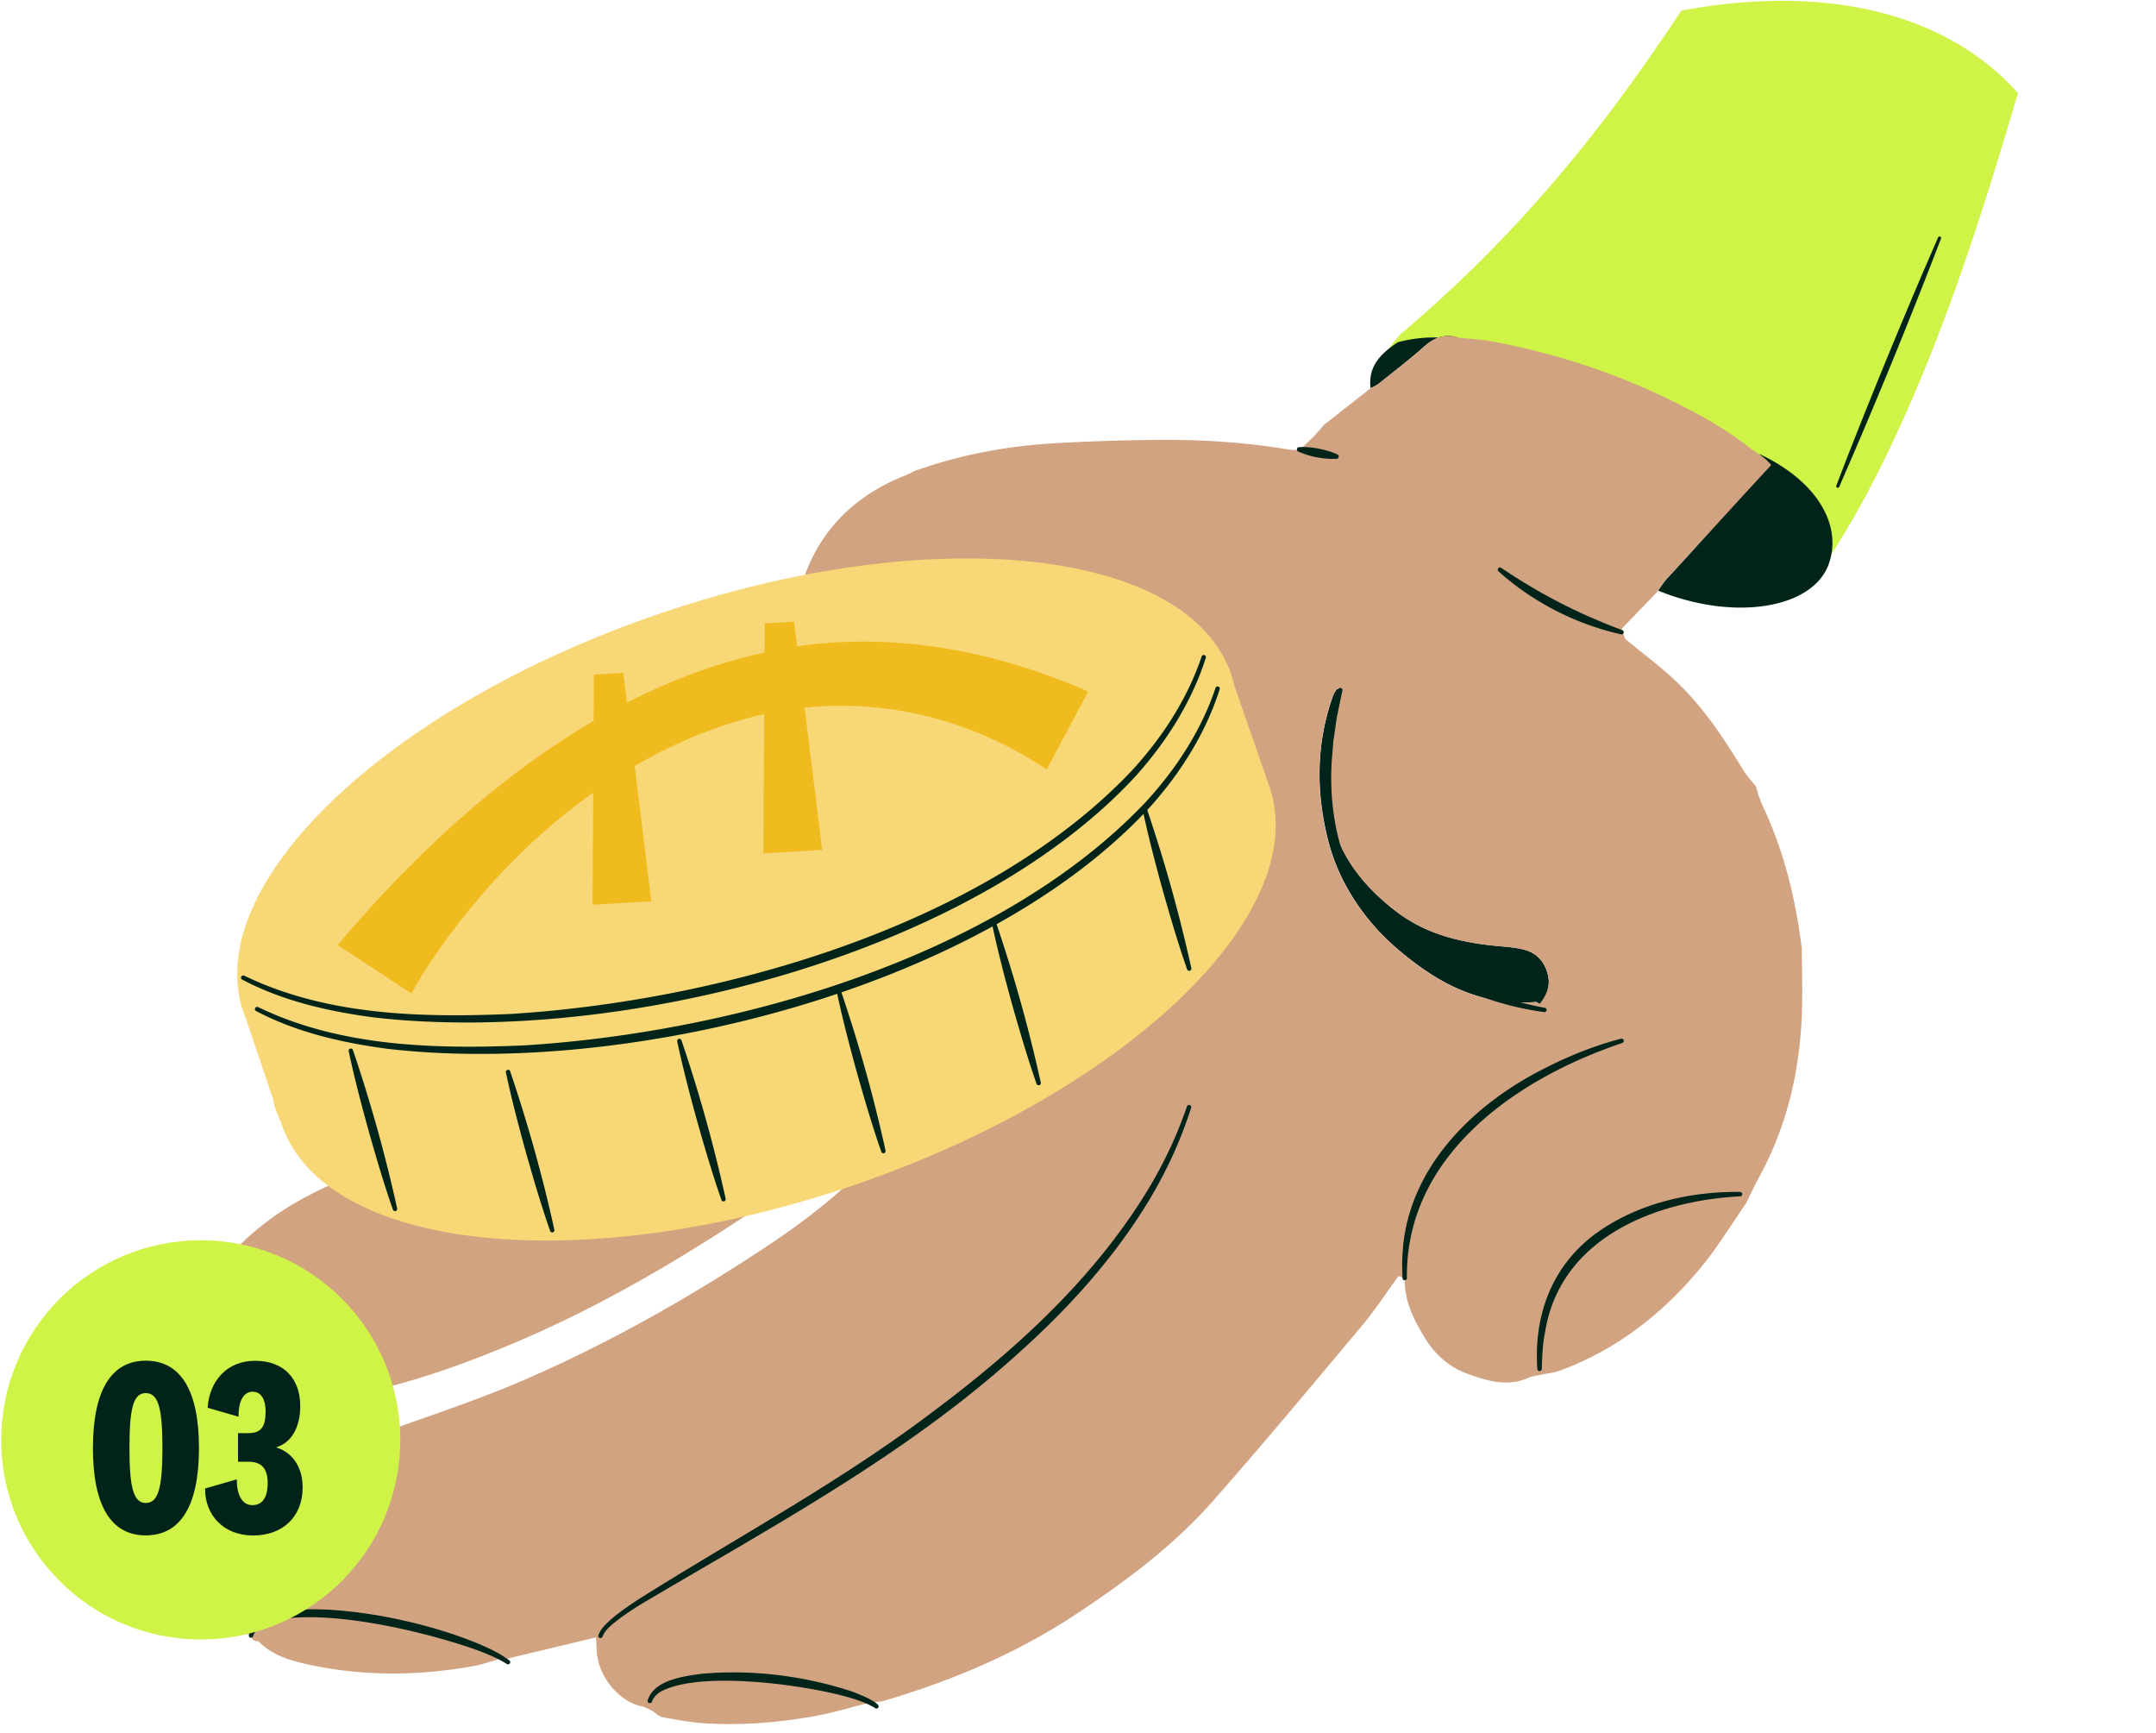 <svg id="Layer_1" data-name="Layer 1" xmlns="http://www.w3.org/2000/svg" viewBox="0 0 219 176"><defs><style>.cls-4{fill:#cff347}.cls-5{fill:#00241a}</style></defs><path class="cls-4" d="M170.79 1.09a245.61 245.61 0 0 1-5.08 7.34c-6.78 9.42-14.51 17.99-23.41 25.47-.22.18-1.04 1.27-1.23 1.49 1.84-.48 3.61-1.33 5.49-1.07.19.03 1.13.04 1.32 0 1.14.13 2.31.19 3.45.4 7.45 1.4 14.35 4.07 20.96 7.68 2.54 1.39 5.01 2.95 7.03 5.09 1.87.2 2.9 1.59 3.88 2.9 1.73 2.3 2.25 4.89 1.18 7.67.22-.11.45-.23.68-.34 2.61-3.81 4.82-7.85 6.81-12.01 5.58-11.65 9.47-23.92 13.11-36.26-7.48-8.37-19.92-11.04-34.2-8.37Z"/><path class="cls-5" d="M197.16 24.23c-3.24 8.45-6.72 16.92-10.34 25.21-.04.08-.13.11-.21.08a.16.16 0 0 1-.08-.2c.4-1.06.81-2.12 1.22-3.18 2.47-6.29 5.1-12.69 7.76-18.91.46-1.04.9-2.08 1.36-3.12.04-.08.13-.11.21-.08.08.03.11.12.08.2ZM136.11 70.04c-.1.41-.17.82-.29 1.22-.96 3.22-1.4 6.47-.99 9.84.58 4.9 3.16 8.52 6.99 11.45 3.2 2.45 6.9 3.23 10.78 3.56.69.06 1.39.13 2.07.29 1.56.35 2.41 1.49 2.63 2.94.21 1.41-.92 3.08-.92 2.61-.18-.11-.28-.21-.37-.2-5.45.48-9.9-1.84-13.85-5.22-3.56-3.05-6.19-6.81-7.32-11.47-1.18-4.88-1.12-9.7.59-14.46.09-.24.26-.45.4-.68.1.04.2.07.3.11ZM139.22 39.44c-.29-2.28 1.09-3.57 2.77-4.69 1.84-.48 3.7-.61 5.58-.35.19.03.39-.07.58-.11-1.34-.43-2.42-.04-3.46.88-1.48 1.31-3.05 2.52-4.6 3.76-.26.21-.59.34-.89.51Z"/><path d="M183.04 96.49c-.61-5.08-1.8-10.01-4-14.67-.17-.36-.29-.75-.44-1.13-.08-.28-.16-.57-.25-.85-.42-.54-.91-1.04-1.26-1.62-2.07-3.38-4.24-6.67-7.19-9.36-1.54-1.4-3.21-2.65-4.82-3.98-.12-.33-.25-.67-.37-1.01 1.18-1.22 2.35-2.44 3.53-3.66.06-.08.12-.16.17-.24.3-.43.58-.88.94-1.26 3.4-3.68 7.29-7.77 10.71-11.44-.66-.71-1.72-1.31-2.47-1.9-1.53-1.21-3.31-2.31-5.02-3.25-6.61-3.61-13.52-6.04-20.97-7.44-1.14-.21-2.3-.27-3.46-.39-1.33-.44-2.41-.04-3.45.88-1.48 1.32-3.05 2.52-4.59 3.76-.26.21-.59.34-.89.51l-4.71 3.69c-.37.41-.71.83-1.1 1.23-.43.44-.89.85-1.33 1.28h-.03a.18.18 0 0 0-.15.07c-.35-.02-.7-.01-1.04-.07-4.37-.72-8.77-1.01-13.19-.97-3.54.03-7.09.14-10.63.35-4.12.24-8.19.93-12.15 2.15-.66.2-1.31.43-1.97.65-.31.15-.61.33-.93.45-5.93 2.34-9.64 6.59-11.01 12.84-.32 1.48-.68 2.96-1.1 4.41-.91 3.12-2.3 5.95-4.73 8.24-1.81 1.71-3.79 3.16-6.03 4.14-5.82 2.55-11.68 5.02-17.57 7.42-3.62 1.48-7.33 2.72-10.96 4.16-3.13 1.24-5.93 3.05-8.17 5.59-2.96 3.35-2.86 7.07.74 10.03 2.67 2.19 5.75 3.04 9.05 3.28 4.83.34 9.54-.35 14.11-1.96 5.63-1.99 10.97-4.62 16.26-7.35 1.88-.97 3.81-1.85 5.71-2.77.13.17.27.35.41.52-.39.25-.83.45-1.18.74-4.73 3.93-9.85 7.32-15.26 10.21-7.01 3.73-14.28 6.93-21.7 9.77-4.53 1.73-9.1 3.33-13.06 6.24-1.99 1.46-3.79 3.12-5.23 5.12-1.38 1.9-1.97 4.11-1.88 6.44.12 3.15 2.46 5.56 6.01 6.39 3.37.79 6.73.51 10.07-.19 5.5-1.16 10.79-3.04 15.94-5.23 9.6-4.07 18.47-9.48 27.07-15.36 3.95-2.71 7.94-5.35 11.91-8.01.39-.27.86-.43 1.29-.63.09.11.18.23.26.34-1.33 1.6-2.59 3.26-4 4.78-3.35 3.62-7.22 6.63-11.33 9.33-7.91 5.21-16.14 9.86-24.86 13.59-3.75 1.6-7.63 2.92-11.47 4.28-4.34 1.54-8.73 2.96-13.08 4.48-2.82.98-4.98 2.76-6.28 5.5-.58 1.23-.94 2.52-.79 3.9.27 2.45 1.29 4.59 2.81 6.5.39.48.74 1.09 1.54.93v.03c0 .53.34.68.8.72 1.41 1.44 3.27 1.96 5.13 2.36 5.58 1.2 11.19 1.15 16.8.12.89-.17 1.75-.48 2.63-.72h.75c.08-.02.16-.05.25-.07 0 0 .04-.02.04-.03 2.86-.68 5.71-1.36 8.67-2.07.04.64.05 1.16.1 1.67.28 2.55 2.41 4.97 4.7 5.36.29.13.58.26.87.4.37.24.72.61 1.12.68 1.49.27 2.98.55 4.48.63 3.68.2 7.34-.1 10.96-.75 1.75-.31 3.47-.84 5.2-1.27l1.06-.15c.23-.04.46-.04.68-.11 6.99-2.05 13.64-4.86 19.72-8.9 4.97-3.3 9.77-6.87 13.73-11.36 5.17-5.86 10.17-11.87 15.19-17.86 1.34-1.6 2.48-3.36 3.71-5.04.2.07.41.15.62.23v.21c0 2.17.95 4.03 2.04 5.82 1.02 1.69 2.46 2.98 4.32 3.66 2.08.76 4.21 1.4 6.41.33.31-.07.62-.14.93-.2.73-.15 1.5-.22 2.18-.48 5.78-2.16 10.46-5.85 14.32-10.57 1.65-2.02 3.02-4.28 4.51-6.43.41-.83.78-1.68 1.23-2.48 3.1-5.63 4.38-11.71 4.44-18.08.02-1.68-.02-3.37-.04-5.05Zm-26.68 5.47c-.18-.11-.28-.21-.37-.2-5.45.48-9.9-1.83-13.85-5.22-3.56-3.05-6.19-6.81-7.32-11.46-1.18-4.88-1.12-9.7.59-14.46.09-.24.26-.45.4-.68.1.04.2.07.3.11-.1.41-.18.82-.3 1.22-.96 3.22-1.4 6.47-.99 9.84.58 4.9 3.16 8.52 6.99 11.45 3.2 2.45 6.9 3.23 10.78 3.56.69.06 1.39.13 2.07.29 1.56.35 2.41 1.49 2.63 2.94.21 1.41-.92 2.61-.92 2.61Z" style="fill:#d2a380"/><path class="cls-5" d="M185.79 57.2c-1.47 4.32-8.66 5.79-16.05 3.27-.45-.15-.88-.32-1.31-.49.3-.43.58-.88.94-1.26 3.4-3.68 7.14-7.83 10.55-11.5-.66-.71-.54-.55-1.28-1.15 6 2.79 8.46 7.28 7.15 11.12ZM60.8 166.04c.1-.33.33-.65.55-.9.97-1.03 2.16-1.82 3.32-2.61 10.1-6.37 20.69-12.02 30.21-19.26 8.15-6.1 15.84-13.08 21.29-21.75 1.81-2.87 3.3-5.95 4.4-9.16a.22.22 0 0 1 .28-.14c.12.04.18.16.14.28-1.04 3.28-2.49 6.42-4.26 9.37-3.56 5.89-8.23 11.04-13.35 15.61-11.47 10.39-25.2 17.68-38.42 25.52-.72.46-1.43.92-2.1 1.43-.61.48-1.36 1.02-1.64 1.73-.03.13-.17.23-.3.18a.225.225 0 0 1-.13-.3ZM25.28 166.04c1.17-3.83 10.24-2.47 13.3-1.96 3.44.62 6.83 1.53 10.06 2.86 1.08.47 2.15.96 3.1 1.68.1.07.12.21.04.31-.07.1-.21.11-.3.05-.94-.6-2.01-1.03-3.08-1.43-5.3-1.88-14.66-4.07-20.15-3.07-1.01.21-2.17.63-2.54 1.67-.08.27-.5.16-.43-.12ZM65.79 172.68c.63-2.07 3.62-2.45 5.45-2.7 5.1-.46 10.28.18 15.15 1.74.45.16 3.23 1.2 2.82 1.7-.07.09-.21.11-.3.05-.82-.51-1.77-.83-2.73-1.11-4.38-1.26-15.15-2.76-19.1-.55-.39.25-.72.58-.86 1-.09.26-.49.15-.43-.12ZM79.26 95.55c1.35-1.46 2.16-3.29 2.47-5.24.05-.24.41-.23.45.02.26 1.62-.3 3.34-1.39 4.56-.2.23-1.34 1.4-1.58.94-.05-.1-.02-.2.05-.27ZM93.9 111.6c2.47-2.87 3.82-6.6 4.3-10.33.08-.55.1-1.1.18-1.65.03-.26.43-.25.45.02.24 3.38-.56 6.86-2.41 9.72-.62.96-1.33 1.84-2.23 2.58-.1.08-.24.07-.31-.03-.08-.09-.06-.22.02-.31ZM156.86 102.78c-9.16-1.24-18.62-6.82-21.35-16.11-.73-2.22-1-4.63-1.04-6.96.01-.45.05-1.67.07-2.11.04-.49.17-1.59.22-2.1.04-.4.16-.99.23-1.38.21-1.33.59-2.79.93-4.09.08-.28.5-.18.43.11l-.56 2.71c-.1.65-.25 1.76-.35 2.39-.05.65-.15 1.76-.19 2.4-.51 11.6 5.67 19.35 16.35 23.25 1.72.62 3.51 1.13 5.3 1.45.13.01.22.13.19.26-.02.12-.13.2-.25.18ZM164.78 105.92c-10.7 3.58-22.03 11.39-21.87 23.86.01.28-.43.32-.45.01l-.03-1.11c-.02-.73.05-1.5.1-2.23.85-8.06 7.02-14.13 13.9-17.72 2.62-1.37 5.36-2.5 8.23-3.25.12-.03.24.04.27.16a.22.22 0 0 1-.16.27ZM176.74 121.49c-8.64.45-18.27 4.25-19.79 13.77-.26 1.21-.3 2.51-.34 3.75 0 .28-.43.31-.45.01-.38-5.42 1.46-10.44 5.92-13.74 4.23-3.06 9.51-4.29 14.67-4.24.28.01.3.44 0 .45ZM164.67 64.42c-4.6-1.03-8.95-3.26-12.46-6.4-.2-.18.05-.51.28-.35 2.88 1.94 5.9 3.63 9.08 5.02 1.06.46 2.14.91 3.22 1.3.25.09.15.49-.12.43ZM135.78 46.59a8.81 8.81 0 0 1-3.92-.74c-.21-.1-.14-.43.08-.44 1.01-.06 2 .11 2.97.39.32.1.64.2.95.36.12.06.16.2.1.31-.04.07-.11.12-.19.13Z"/><path d="m128.98 79.98-3.57-10.26c-.09-.41-.21-.82-.34-1.22-4.4-12.87-30.43-15.63-58.14-6.16s-46.6 27.59-42.2 40.46c.07.22.16.44.25.65l2.76 8.15c.09.89.58 1.74.87 2.59 4.4 12.87 30.43 15.63 58.14 6.16 27.64-9.45 46.51-27.51 42.23-40.37Z" style="fill:#f8d776"/><path d="m80.97 65.65-.31-2.51-2.98.17-.02 2.95c-4.86 1.06-9.53 2.82-13.98 5.1l-.37-3.02-2.98.17-.03 4.7c-10 5.84-18.78 14.17-26 22.76l7.5 4.92s.07-.14.1-.21c.33-.6.68-1.2 1.04-1.78 4.53-7.05 10.41-13.52 17.32-18.41l-.07 11.39 5.97-.35-1.69-13.75c3.2-1.86 6.6-3.38 10.15-4.47 1-.3 2-.57 3-.79l-.08 14.14 5.97-.35-1.78-14.45c8.61-.88 17.19 1.34 24.59 6.28l4.22-7.91c-9.33-4.1-19.49-6.06-29.58-4.59Z" style="fill:#f0bb1f"/><path class="cls-5" d="M26.22 102.27c8.32 4.04 17.97 4.28 27.05 3.89 21.26-1.32 48.04-8.85 63.05-24.65 3.11-3.37 5.69-7.29 7.15-11.65a.22.22 0 0 1 .28-.14c.12.04.18.16.14.28-1.42 4.46-3.98 8.5-7.08 11.96-17.04 18.5-52.95 27.38-77.43 24.55-4.61-.61-9.23-1.66-13.37-3.84a.218.218 0 0 1-.09-.3c.06-.11.19-.15.3-.09Z"/><path class="cls-5" d="M24.81 99.08c8.32 4.04 17.97 4.28 27.05 3.89 21.26-1.32 48.04-8.85 63.05-24.65 3.11-3.37 5.68-7.29 7.15-11.65.04-.12.16-.18.28-.14.12.04.18.16.14.28-1.42 4.46-3.98 8.49-7.08 11.96-17.03 18.5-52.95 27.38-77.43 24.55-4.61-.61-9.23-1.66-13.37-3.84a.218.218 0 0 1-.09-.3c.06-.11.19-.15.3-.09ZM35.85 106.63c1.79 5.28 3.29 10.64 4.49 16.09.03.12-.05.24-.17.27a.231.231 0 0 1-.26-.15c-.92-2.63-1.7-5.31-2.46-7.98-.74-2.68-1.45-5.38-2.03-8.11-.06-.26.34-.39.43-.12ZM51.82 108.79c1.79 5.28 3.29 10.64 4.49 16.09.03.12-.05.24-.17.27a.231.231 0 0 1-.26-.15c-.92-2.63-1.7-5.31-2.46-7.98-.74-2.68-1.45-5.38-2.03-8.11-.06-.26.34-.39.43-.12ZM69.22 105.64c1.79 5.28 3.29 10.65 4.49 16.09.03.12-.05.24-.17.27a.231.231 0 0 1-.26-.15c-.92-2.63-1.7-5.31-2.46-7.98-.74-2.68-1.45-5.38-2.03-8.11-.06-.26.34-.39.43-.12ZM85.46 100.75c1.79 5.28 3.29 10.64 4.49 16.09.03.12-.05.24-.17.27a.231.231 0 0 1-.26-.15c-.92-2.63-1.7-5.31-2.46-7.98-.74-2.68-1.45-5.38-2.03-8.11-.06-.26.34-.39.43-.12ZM101.23 93.85c1.79 5.28 3.29 10.64 4.49 16.09.03.12-.05.24-.17.27a.231.231 0 0 1-.26-.15c-.92-2.63-1.7-5.31-2.46-7.98-.74-2.68-1.45-5.38-2.03-8.11-.06-.26.34-.39.43-.12ZM116.52 82.22c1.79 5.28 3.29 10.64 4.49 16.09.03.12-.05.24-.17.27a.231.231 0 0 1-.26-.15c-.92-2.63-1.7-5.31-2.46-7.98-.74-2.68-1.45-5.38-2.03-8.11-.06-.26.34-.39.43-.12Z"/><path class="cls-4" d="M20.39 125.95c11.19 0 20.27 9.07 20.27 20.27 0 11.19-9.07 20.27-20.27 20.27-11.19 0-20.27-9.07-20.27-20.27h.01c0-11.19 9.07-20.27 20.27-20.27Z"/><path class="cls-5" d="M14.81 138.18c3.58 0 5.4 3.09 5.4 8.87s-1.82 8.87-5.4 8.87-5.37-3.09-5.37-8.87 1.82-8.87 5.37-8.87Zm0 14.45c1.27 0 1.69-1.56 1.69-5.58s-.41-5.58-1.69-5.58-1.66 1.56-1.66 5.58.41 5.58 1.66 5.58Zm13.28-5.68v.05c1.53.47 2.65 1.89 2.65 4.05 0 2.98-2.02 4.88-5.03 4.88s-4.9-2.08-4.88-4.77l3.22-.93c0 1.53.52 2.62 1.58 2.62.96 0 1.56-.7 1.56-2.23 0-1.38-.52-2.18-1.95-2.18h-1.06v-2.9h1.04c1.37 0 1.76-.73 1.76-2.21 0-1.12-.39-2-1.32-2-.99 0-1.45 1.09-1.43 2.54l-3.14-.91c.18-2.7 1.95-4.77 4.82-4.77s4.59 1.76 4.59 4.62c0 2.23-.99 3.74-2.41 4.15Z"/></svg>
